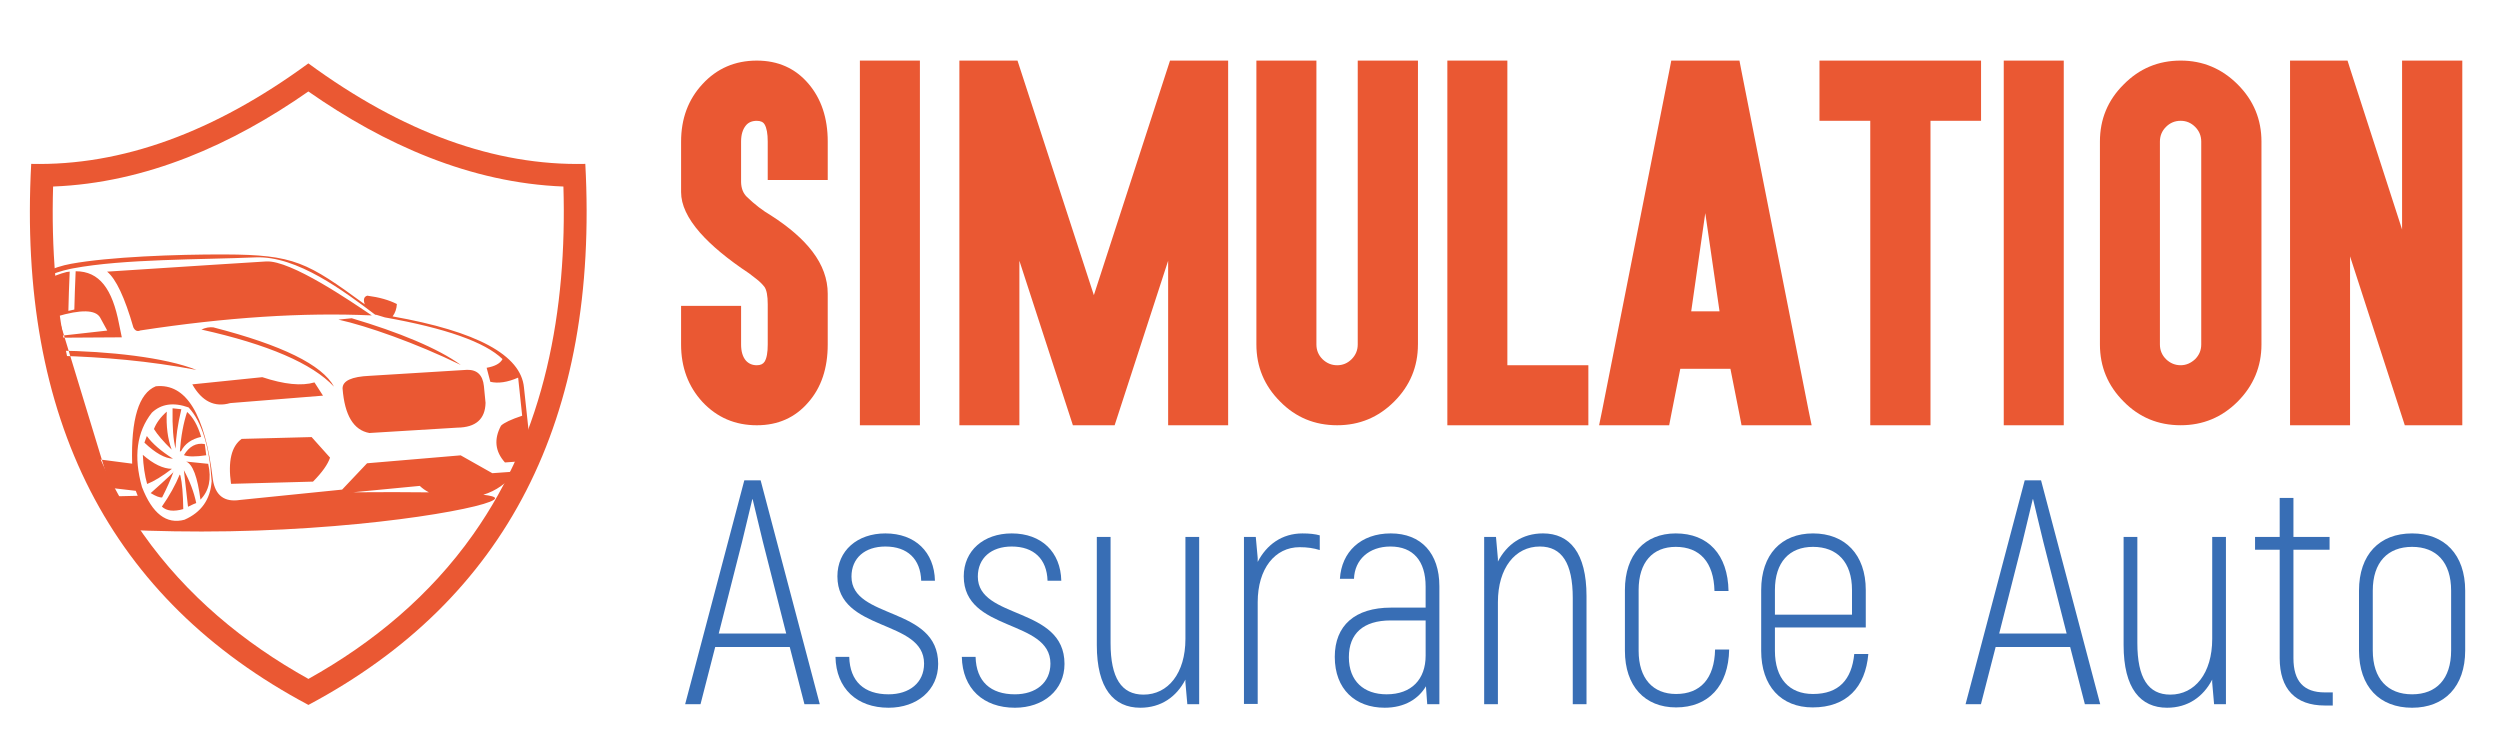 <?xml version="1.0" encoding="utf-8"?>
<!-- Generator: Adobe Illustrator 16.0.0, SVG Export Plug-In . SVG Version: 6.00 Build 0)  -->
<!DOCTYPE svg PUBLIC "-//W3C//DTD SVG 1.1//EN" "http://www.w3.org/Graphics/SVG/1.1/DTD/svg11.dtd">
<svg version="1.1" id="Calque_1" xmlns="http://www.w3.org/2000/svg" xmlns:xlink="http://www.w3.org/1999/xlink" x="0px" y="0px"
	 width="200px" height="60px" viewBox="0 0 200 60" enable-background="new 0 0 200 60" xml:space="preserve">
<g>
	<path fill="#EA5833" d="M60.545,34.021c-1.734,0-3.183-0.621-4.347-1.864c-1.142-1.242-1.712-2.775-1.712-4.599v-2.031v-1.058
		h1.041h2.703h1.057v1.058v2.031c0,0.56,0.128,0.99,0.386,1.292c0.224,0.246,0.515,0.37,0.873,0.37c0.292,0,0.498-0.095,0.621-0.286
		c0.168-0.269,0.252-0.728,0.252-1.376v-3.206c0-0.694-0.09-1.164-0.269-1.41c-0.168-0.212-0.369-0.411-0.604-0.596
		c-0.235-0.185-0.442-0.344-0.621-0.479c-1.701-1.13-3.01-2.215-3.927-3.256c-1.007-1.152-1.511-2.232-1.511-3.239v-4.045
		c0-1.835,0.57-3.368,1.712-4.599c1.152-1.253,2.602-1.88,4.347-1.88c1.701,0,3.078,0.615,4.129,1.846
		c1.03,1.208,1.544,2.753,1.544,4.633v2.031v1.041h-1.041h-2.719h-1.041v-1.041v-2.031c0-0.638-0.084-1.097-0.252-1.376
		c-0.112-0.19-0.319-0.285-0.621-0.285c-0.38,0-0.671,0.123-0.873,0.369c-0.258,0.314-0.386,0.745-0.386,1.292v3.24
		c0.011,0.503,0.168,0.9,0.47,1.191c0.626,0.604,1.275,1.102,1.947,1.494c1.444,0.929,2.541,1.886,3.29,2.87
		c0.817,1.074,1.225,2.199,1.225,3.374v4.062c0,1.902-0.514,3.441-1.544,4.616C63.623,33.405,62.246,34.021,60.545,34.021z"/>
	<path fill="#EA5833" d="M72.551,4.847h1.041v1.058v27.059v1.058h-1.041h-2.719h-1.041v-1.058V5.904V4.847h1.041H72.551z"/>
	<path fill="#EA5833" d="M76.75,4.847h4.649l6.11,18.766l6.093-18.766h4.649v29.174h-4.8V20.86l-4.28,13.161h-3.34l-4.28-13.161
		v13.161H76.75V4.847z"/>
	<path fill="#EA5833" d="M113.435,27.557c0,1.779-0.634,3.301-1.897,4.565c-1.265,1.267-2.786,1.898-4.565,1.898
		c-1.802,0-3.323-0.632-4.565-1.898c-1.265-1.264-1.897-2.786-1.897-4.565V5.904V4.847h1.042h2.719h1.041v1.058v21.653
		c0,0.458,0.161,0.85,0.486,1.175c0.336,0.325,0.729,0.487,1.175,0.487c0.447,0,0.833-0.162,1.158-0.487
		c0.323-0.325,0.487-0.716,0.487-1.175V5.904V4.847h1.058h2.702h1.058v1.058V27.557z"/>
	<path fill="#EA5833" d="M119.548,4.847h1.041v1.058v23.314h5.422h1.058v1.041v2.704v1.058h-1.058h-9.182h-1.041v-1.058V5.904V4.847
		h1.041H119.548z"/>
	<path fill="#EA5833" d="M134.424,29.504l-0.722,3.644l-0.168,0.873h-1.023h-3.139h-1.444l0.252-1.226l5.354-27.075l0.168-0.873
		h1.024h3.407h1.023l0.168,0.873l5.354,27.075l0.252,1.226h-1.443h-3.139h-1.024l-0.168-0.873l-0.722-3.644H134.424z
		 M136.422,17.049l-1.125,7.855h2.266L136.422,17.049z M135.448,24.351l0.974-4.968L135.448,24.351z"/>
	<path fill="#EA5833" d="M146.616,9.664h-1.058V8.606V5.904V4.847h1.058h4.063h2.702h4.062h1.041v1.058v2.702v1.058h-1.041h-3.004
		v23.299v1.058h-1.058h-2.702h-1.058v-1.058V9.664H146.616z"/>
	<path fill="#EA5833" d="M164.061,4.847h1.04v1.058v27.059v1.058h-1.04h-2.72H160.3v-1.058V5.904V4.847h1.041H164.061z"/>
	<path fill="#EA5833" d="M179.02,6.76c1.264,1.265,1.897,2.786,1.897,4.565v16.231c0,1.768-0.634,3.29-1.897,4.565
		c-1.265,1.267-2.786,1.898-4.565,1.898c-1.802,0-3.323-0.632-4.565-1.898c-1.265-1.264-1.896-2.786-1.896-4.565V11.326
		c0-1.79,0.632-3.313,1.896-4.565c1.253-1.276,2.773-1.914,4.565-1.914C176.221,4.847,177.744,5.484,179.02,6.76z M173.279,10.151
		c-0.325,0.325-0.486,0.716-0.486,1.175v16.231c0,0.458,0.161,0.85,0.486,1.175c0.336,0.325,0.726,0.487,1.175,0.487
		c0.424,0,0.81-0.162,1.158-0.487c0.323-0.325,0.487-0.716,0.487-1.175V11.326c0-0.459-0.164-0.851-0.487-1.175
		c-0.325-0.325-0.711-0.487-1.158-0.487C173.995,9.664,173.603,9.826,173.279,10.151z"/>
	<path fill="#EA5833" d="M183.203,5.904V4.847h1.041h2.786h0.772l0.234,0.739l4.13,12.773V5.904V4.847h1.058h2.702h1.058v1.058
		v27.059v1.058h-1.058h-2.786h-0.756l-0.234-0.722l-4.146-12.792v12.456v1.058h-1.041h-2.719h-1.041v-1.058V5.904z"/>
</g>
<g>
	<path fill="#386EB5" d="M63.179,51.758h-5.962l-1.177,4.58h-1.229l4.734-17.912h1.305l4.733,17.912h-1.228L63.179,51.758z
		 M62.897,50.684L61.03,43.34c-0.307-1.229-0.614-2.585-0.819-3.403h-0.026c-0.205,0.818-0.511,2.174-0.818,3.403l-1.868,7.344
		H62.897z"/>
	<path fill="#386EB5" d="M66.838,52.551h1.101c0.051,1.971,1.202,2.994,3.147,2.994c1.664,0,2.84-0.921,2.84-2.457
		c0-3.581-6.934-2.507-6.934-6.984c0-2.048,1.586-3.431,3.838-3.431c2.38,0,3.915,1.485,3.966,3.787h-1.1
		c-0.051-1.739-1.101-2.738-2.866-2.738c-1.638,0-2.712,0.921-2.712,2.407c0,3.453,6.935,2.354,6.935,6.984
		c0,2.098-1.689,3.506-3.966,3.506C68.553,56.619,66.89,55.083,66.838,52.551z"/>
	<path fill="#386EB5" d="M76.946,52.551h1.101c0.051,1.971,1.202,2.994,3.147,2.994c1.663,0,2.84-0.921,2.84-2.457
		c0-3.581-6.934-2.507-6.934-6.984c0-2.048,1.586-3.431,3.838-3.431c2.38,0,3.915,1.485,3.966,3.787h-1.1
		c-0.051-1.739-1.1-2.738-2.866-2.738c-1.638,0-2.712,0.921-2.712,2.407c0,3.453,6.934,2.354,6.934,6.984
		c0,2.098-1.689,3.506-3.966,3.506C78.66,56.619,76.998,55.083,76.946,52.551z"/>
	<path fill="#386EB5" d="M95.933,42.956v13.382h-0.947l-0.153-1.741v-0.229c-0.717,1.38-1.945,2.251-3.608,2.251
		c-2.124,0-3.48-1.536-3.48-5.015v-8.648h1.101v8.493c0,2.791,0.87,4.121,2.635,4.121c1.97,0,3.353-1.715,3.353-4.452v-8.162H95.933
		z"/>
	<path fill="#386EB5" d="M105.581,42.828v1.177c-0.487-0.155-0.999-0.23-1.611-0.23c-1.973,0-3.354,1.714-3.354,4.399v8.139h-1.099
		V42.956h0.946l0.153,1.687v0.309c0.716-1.383,1.945-2.278,3.582-2.278C104.763,42.673,105.223,42.726,105.581,42.828z"/>
	<path fill="#386EB5" d="M115.15,46.896v9.441h-0.972l-0.103-1.433c-0.59,0.996-1.688,1.714-3.3,1.714
		c-2.354,0-3.993-1.483-3.993-4.068c0-2.507,1.611-3.94,4.503-3.94h2.765v-1.688c0-2.048-0.998-3.2-2.815-3.2
		c-1.714,0-2.866,1.05-2.916,2.585h-1.127c0.128-2.148,1.664-3.634,4.068-3.634C113.692,42.673,115.15,44.261,115.15,46.896z
		 M114.051,52.448v-2.813h-2.79c-2.201,0-3.351,1.049-3.351,2.941c0,1.92,1.202,2.969,3.019,2.969
		C112.925,55.545,114.051,54.343,114.051,52.448z"/>
	<path fill="#386EB5" d="M126.921,47.689v8.648h-1.1v-8.495c0-2.788-0.87-4.121-2.635-4.121c-1.971,0-3.353,1.717-3.353,4.452v8.164
		h-1.1V42.956h0.946l0.153,1.739v0.231c0.717-1.383,1.944-2.254,3.608-2.254C125.565,42.673,126.921,44.209,126.921,47.689z"/>
	<path fill="#386EB5" d="M129.993,52.064v-4.861c0-2.841,1.586-4.53,4.067-4.53c2.585,0,4.172,1.689,4.222,4.607h-1.124
		c-0.053-2.304-1.178-3.531-3.098-3.531c-1.842,0-2.969,1.228-2.969,3.454v4.861c0,2.226,1.152,3.455,2.994,3.455
		c1.945,0,3.072-1.229,3.122-3.559h1.127c-0.053,2.919-1.664,4.633-4.249,4.633C131.579,56.594,129.993,54.88,129.993,52.064z"/>
	<path fill="#386EB5" d="M149.466,52.32c-0.229,2.66-1.739,4.273-4.452,4.273c-2.533,0-4.119-1.714-4.119-4.529v-4.861
		c0-2.841,1.611-4.53,4.146-4.53c2.558,0,4.221,1.689,4.221,4.53v2.994h-7.268v1.867c0,2.226,1.151,3.455,3.047,3.455
		c2.07,0,3.095-1.151,3.3-3.199H149.466z M141.994,47.203v1.97h6.166v-1.97c0-2.227-1.177-3.454-3.119-3.454
		C143.146,43.749,141.994,44.977,141.994,47.203z"/>
	<path fill="#386EB5" d="M165.612,51.758h-5.96l-1.178,4.58h-1.229l4.733-17.912h1.306l4.735,17.912h-1.229L165.612,51.758z
		 M165.332,50.684l-1.868-7.344c-0.308-1.229-0.614-2.585-0.817-3.403h-0.027c-0.204,0.818-0.513,2.174-0.818,3.403l-1.867,7.344
		H165.332z"/>
	<path fill="#386EB5" d="M178.075,42.956v13.382h-0.948l-0.152-1.741v-0.229c-0.716,1.38-1.945,2.251-3.607,2.251
		c-2.125,0-3.48-1.536-3.48-5.015v-8.648h1.1v8.493c0,2.791,0.87,4.121,2.637,4.121c1.971,0,3.352-1.715,3.352-4.452v-8.162H178.075
		z"/>
	<path fill="#386EB5" d="M186.621,55.392v1.049h-0.64c-2.354,0-3.606-1.332-3.606-3.787v-8.676h-1.971v-1.021h1.971v-3.122h1.1
		v3.122h2.891v1.021h-2.891v8.676c0,1.843,0.82,2.738,2.507,2.738H186.621z"/>
	<path fill="#386EB5" d="M188.72,52.039v-4.786c0-2.891,1.639-4.58,4.248-4.58c2.585,0,4.247,1.689,4.247,4.58v4.786
		c0,2.892-1.662,4.58-4.247,4.58C190.358,56.619,188.72,54.931,188.72,52.039z M196.09,52.039v-4.786
		c0-2.276-1.177-3.504-3.122-3.504c-1.944,0-3.146,1.228-3.146,3.504v4.786c0,2.276,1.202,3.506,3.146,3.506
		C194.913,55.545,196.09,54.315,196.09,52.039z"/>
</g>
<path fill-rule="evenodd" clip-rule="evenodd" fill="#EA5833" d="M24.673,56.394C8.793,47.955,1.402,33.529,2.496,13.111
	c7.234,0.163,14.633-2.515,22.173-8.04c7.537,5.523,14.923,8.203,22.156,8.04C47.919,33.515,40.532,47.952,24.673,56.394
	L24.673,56.394z M24.673,54.313c5.192-2.897,9.73-6.673,13.184-11.565c5.773-8.173,7.512-18.015,7.216-27.826
	c-7.441-0.286-14.339-3.367-20.404-7.605c-6.069,4.24-12.976,7.319-20.421,7.605c-0.295,9.802,1.438,19.634,7.202,27.802
	C14.912,47.629,19.464,51.413,24.673,54.313L24.673,54.313z"/>
<path fill-rule="evenodd" clip-rule="evenodd" fill="#EA5833" d="M3.579,21.778c0.69-0.32,1.393-0.545,2.111-0.676
	c3.038-0.552,8.342-0.759,12.304-0.746c5.566,0.018,6.585,0.633,11.186,3.989c-0.132-0.379-0.066-0.609,0.201-0.692
	c0.963,0.127,1.752,0.352,2.369,0.671c-0.021,0.38-0.134,0.709-0.341,0.988c6.761,1.199,10.264,3.094,10.508,5.685
	c0.348,3.237,0.522,4.855,0.522,4.855c0.088,1.182-0.307,1.815-1.187,1.905c-0.706,0.9-1.568,1.509-2.586,1.823
	c0.602,0.07,0.931,0.161,0.939,0.276c0.045,0.628-9.342,2.434-21.24,2.645c-3.006,0.053-5.885-0.002-8.51-0.123L3.579,21.778
	L3.579,21.778z M37.994,39.743c-0.016,0.003-0.032,0.005-0.049,0.007C37.961,39.748,37.978,39.746,37.994,39.743L37.994,39.743z
	 M37.922,39.754c-0.017,0.005-0.035,0.007-0.052,0.008C37.887,39.761,37.905,39.759,37.922,39.754L37.922,39.754z M37.853,39.765
	c-0.019,0.002-0.038,0.005-0.058,0.01C37.814,39.77,37.834,39.767,37.853,39.765L37.853,39.765z M37.782,39.774
	c-0.021,0.005-0.043,0.007-0.065,0.011C37.739,39.781,37.76,39.779,37.782,39.774L37.782,39.774z M37.707,39.786
	c-0.021,0.002-0.042,0.005-0.064,0.007C37.665,39.791,37.686,39.788,37.707,39.786L37.707,39.786z M37.632,39.794
	c-0.021,0.002-0.043,0.005-0.065,0.007C37.589,39.799,37.611,39.796,37.632,39.794L37.632,39.794z M37.559,39.801
	c-0.023,0.003-0.047,0.005-0.07,0.008C37.512,39.806,37.536,39.804,37.559,39.801L37.559,39.801z M37.485,39.809
	c-0.024,0.003-0.049,0.005-0.073,0.008C37.436,39.813,37.461,39.812,37.485,39.809L37.485,39.809z M37.41,39.816
	c-0.025,0.001-0.05,0.003-0.075,0.005C37.36,39.819,37.385,39.817,37.41,39.816L37.41,39.816z M37.333,39.821
	c-0.026,0.002-0.051,0.003-0.077,0.005C37.282,39.824,37.307,39.823,37.333,39.821L37.333,39.821z M37.256,39.826
	c-0.022,0.002-0.045,0.003-0.067,0.004C37.211,39.829,37.234,39.828,37.256,39.826L37.256,39.826z M37.1,39.836
	c-0.023,0.001-0.046,0.005-0.068,0.007C37.054,39.841,37.077,39.837,37.1,39.836L37.1,39.836z M37.017,39.843
	c-0.018,0-0.036,0.002-0.055,0.002C36.981,39.845,37,39.843,37.017,39.843L37.017,39.843z M36.944,39.845
	c-0.018,0.003-0.035,0.003-0.054,0.003C36.909,39.848,36.926,39.848,36.944,39.845L36.944,39.845z M36.876,39.848
	c-0.022,0.002-0.045,0.002-0.066,0.005C36.832,39.85,36.854,39.85,36.876,39.848L36.876,39.848z M36.797,39.853
	c-0.019,0-0.035,0-0.053,0.002C36.762,39.853,36.779,39.853,36.797,39.853L36.797,39.853z M36.724,39.854
	c-0.017,0-0.033,0.001-0.049,0.001C36.691,39.855,36.707,39.854,36.724,39.854L36.724,39.854z M36.658,39.855
	c-0.021,0-0.042,0-0.062,0C36.616,39.855,36.637,39.855,36.658,39.855L36.658,39.855z M36.511,39.855c-0.021,0-0.041,0-0.061,0
	C36.471,39.855,36.491,39.855,36.511,39.855L36.511,39.855z M36.451,39.855h-0.001h-0.002c-0.02,0-0.041-0.001-0.061-0.001h-0.019
	c-0.016-0.002-0.031-0.002-0.046-0.002l0.046,0.002L36.451,39.855L36.451,39.855z M36.304,39.851
	c-0.021-0.001-0.041-0.001-0.061-0.003C36.263,39.85,36.284,39.85,36.304,39.851L36.304,39.851z M36.235,39.848
	c-0.018,0-0.036,0-0.053-0.003C36.199,39.848,36.217,39.848,36.235,39.848L36.235,39.848z M36.162,39.845
	c-0.016-0.002-0.03-0.002-0.044-0.002C36.132,39.843,36.146,39.843,36.162,39.845L36.162,39.845z M36.101,39.841
	c-0.02,0-0.04-0.004-0.059-0.005C36.061,39.837,36.081,39.841,36.101,39.841L36.101,39.841z M36.029,39.835
	c-0.016-0.001-0.031-0.002-0.046-0.004C35.998,39.833,36.013,39.834,36.029,39.835L36.029,39.835z M35.963,39.83
	c-0.015-0.002-0.028-0.002-0.042-0.003C35.935,39.828,35.948,39.828,35.963,39.83L35.963,39.83z M35.903,39.826
	c-0.019-0.003-0.038-0.005-0.056-0.008C35.865,39.821,35.884,39.823,35.903,39.826L35.903,39.826z M35.767,39.812
	c-0.014-0.003-0.027-0.006-0.042-0.008C35.74,39.806,35.753,39.809,35.767,39.812L35.767,39.812z M35.711,39.803
	c-0.018-0.003-0.036-0.005-0.055-0.008C35.675,39.798,35.693,39.8,35.711,39.803L35.711,39.803z M35.582,39.785
	c-0.017-0.004-0.034-0.006-0.05-0.011C35.547,39.779,35.565,39.781,35.582,39.785L35.582,39.785z M35.522,39.774
	c-0.017-0.002-0.032-0.007-0.048-0.009C35.49,39.768,35.505,39.772,35.522,39.774L35.522,39.774z M35.399,39.753
	c-0.017-0.004-0.034-0.007-0.049-0.01C35.365,39.746,35.382,39.749,35.399,39.753L35.399,39.753z M35.33,39.737
	c-0.012-0.002-0.024-0.004-0.036-0.007C35.306,39.733,35.318,39.735,35.33,39.737L35.33,39.737z M35.275,39.726
	c-0.012-0.002-0.024-0.004-0.035-0.007C35.25,39.722,35.263,39.724,35.275,39.726L35.275,39.726z M35.221,39.715
	c-0.016-0.004-0.032-0.009-0.048-0.013C35.188,39.706,35.205,39.711,35.221,39.715L35.221,39.715z M35.153,39.697
	c-0.011-0.002-0.022-0.005-0.033-0.007C35.131,39.692,35.143,39.695,35.153,39.697L35.153,39.697z M35.102,39.686
	c-0.013-0.005-0.024-0.007-0.037-0.011C35.077,39.679,35.089,39.681,35.102,39.686L35.102,39.686z M35.049,39.671
	c-0.016-0.006-0.032-0.008-0.047-0.012C35.018,39.663,35.033,39.665,35.049,39.671L35.049,39.671z M34.931,39.636
	c-0.011-0.003-0.022-0.006-0.034-0.008C34.908,39.63,34.919,39.633,34.931,39.636L34.931,39.636z M34.879,39.619
	c-0.013-0.002-0.027-0.008-0.042-0.012C34.852,39.611,34.866,39.617,34.879,39.619L34.879,39.619z M34.769,39.583
	c-0.014-0.005-0.029-0.01-0.043-0.016C34.74,39.573,34.755,39.578,34.769,39.583L34.769,39.583z M34.713,39.563
	c-0.012-0.003-0.023-0.009-0.035-0.013C34.689,39.554,34.701,39.56,34.713,39.563L34.713,39.563z M34.612,39.523
	c-0.014-0.005-0.029-0.012-0.042-0.016C34.583,39.512,34.598,39.519,34.612,39.523L34.612,39.523z M34.553,39.498
	c-0.009-0.002-0.019-0.007-0.028-0.011C34.534,39.491,34.543,39.496,34.553,39.498L34.553,39.498z M34.504,39.479
	c-0.009-0.005-0.019-0.008-0.027-0.012C34.485,39.471,34.495,39.474,34.504,39.479L34.504,39.479z M34.461,39.46
	c-0.015-0.008-0.028-0.014-0.042-0.021C34.433,39.446,34.446,39.452,34.461,39.46L34.461,39.46z M34.403,39.434
	c-0.009-0.006-0.02-0.011-0.029-0.016C34.384,39.423,34.394,39.428,34.403,39.434L34.403,39.434z M34.358,39.409
	c-0.01-0.005-0.02-0.011-0.03-0.016C34.338,39.398,34.348,39.404,34.358,39.409L34.358,39.409z M34.314,39.388
	c-0.273-0.141-0.518-0.313-0.732-0.517l-6.989,0.67l1.651-0.158C30.551,39.365,32.607,39.365,34.314,39.388L34.314,39.388z
	 M13.21,42.169c-0.017-0.01-0.034-0.021-0.051-0.032C13.176,42.147,13.193,42.159,13.21,42.169L13.21,42.169z M13.141,42.124
	c-0.011-0.007-0.022-0.015-0.034-0.021C13.119,42.109,13.13,42.117,13.141,42.124L13.141,42.124z M13.088,42.09l-0.03-0.02
	C13.068,42.077,13.079,42.083,13.088,42.09L13.088,42.09z M11.017,39.665c-0.057-0.131-0.108-0.263-0.155-0.399l-3.005-0.351
	c0.13,0.28,0.263,0.552,0.397,0.815c0.886-0.024,1.809-0.045,2.761-0.067L11.017,39.665L11.017,39.665z M15.719,29.594
	c-3.846-0.729-7.406-1.024-11.06-1.136c0.626,3.118,1.373,5.838,2.239,8.157l3.674,0.478c-0.101-3.567,0.531-5.634,1.893-6.191
	c2.426-0.255,3.946,2.232,4.563,7.462c0.2,1.286,0.929,1.83,2.187,1.63c5.437-0.549,8.155-0.826,8.155-0.826
	c1.33-1.403,1.994-2.106,1.994-2.106c4.994-0.424,7.49-0.635,7.49-0.635c1.686,0.951,2.529,1.428,2.529,1.428
	c0.924-0.066,1.386-0.099,1.386-0.099c0.691-0.162,1.159-0.456,1.402-0.886c-1.185,0.085-1.776,0.126-1.776,0.126
	c-0.789-0.881-0.895-1.86-0.315-2.941c0.244-0.236,0.809-0.504,1.693-0.797c-0.215-2.034-0.322-3.049-0.322-3.049
	c-0.85,0.373-1.59,0.484-2.226,0.335c-0.196-0.748-0.294-1.122-0.294-1.122c0.665-0.115,1.089-0.348,1.271-0.696
	c-1.398-1.355-4.536-2.467-9.414-3.335c-0.625-0.204-0.866-0.264-0.727-0.18c-2.514-1.898-6.306-4.767-9.625-4.622
	c-4.396,0.19-10.528,0.115-14.596,0.879c-0.036,0.006-0.073,0.014-0.109,0.021l-0.146,0.03c-0.675,0.146-1.327,0.361-1.956,0.647
	c0.01,0.078,0.021,0.155,0.032,0.232c0.583-0.293,1.15-0.506,1.659-0.635c0.087-0.014,0.172-0.025,0.255-0.035
	c-0.051,1.152-0.086,2.193-0.105,3.122l0,0.022l0.476-0.109c0.02-0.888,0.055-1.909,0.106-3.063c1.903-0.003,2.936,1.416,3.474,4.23
	c0.145,0.704,0.218,1.056,0.218,1.056l-5.358,0.033c0.063,0.348,0.128,0.69,0.194,1.028C8.671,28.095,13.201,28.583,15.719,29.594
	L15.719,29.594z M16.932,38.495c-0.181-2.797-0.796-4.765-1.846-5.902c-1.206-0.428-2.184-0.287-2.935,0.419
	c-1.214,1.538-1.479,3.522-0.793,5.95c0.826,2.132,1.959,3.005,3.399,2.617C16.105,40.987,16.831,39.959,16.932,38.495
	L16.932,38.495z M28.137,25.459c3.724,1.104,6.924,2.413,8.729,3.739c-3.635-1.769-7.516-3.125-9.792-3.628
	C27.783,25.496,28.137,25.459,28.137,25.459L28.137,25.459z M16.113,26.364c0.33-0.152,0.647-0.21,0.952-0.175
	c5.492,1.416,8.711,2.998,9.656,4.744C24.978,29.078,21.443,27.554,16.113,26.364L16.113,26.364z M10.669,26.19
	c0.132,0.268,0.317,0.351,0.553,0.247c6.881-1.053,13.054-1.454,18.521-1.203c-1.654-1.111-6.476-4.427-8.444-4.318
	c-1.521,0.084-5.763,0.37-12.731,0.816C9.277,22.305,9.978,23.792,10.669,26.19L10.669,26.19z M29.584,30.065
	c-1.455,0.063-2.182,0.399-2.179,1.011c0.165,2.147,0.879,3.334,2.145,3.564c4.694-0.287,7.041-0.429,7.041-0.429
	c1.471-0.018,2.222-0.679,2.253-1.981c-0.088-0.896-0.132-1.347-0.132-1.347c-0.094-0.879-0.541-1.312-1.342-1.297
	C32.179,29.906,29.584,30.065,29.584,30.065L29.584,30.065z M18.482,38.707c-0.254-1.805,0.03-3.004,0.852-3.596
	c3.731-0.098,5.596-0.145,5.596-0.145c0.983,1.096,1.474,1.645,1.474,1.645c-0.179,0.542-0.634,1.182-1.364,1.919
	C20.668,38.649,18.482,38.707,18.482,38.707L18.482,38.707z M25.839,31.652c-0.269-0.409-0.496-0.761-0.682-1.059
	c-1.029,0.301-2.42,0.161-4.172-0.419c0,0-1.867,0.191-5.602,0.575c0.771,1.36,1.782,1.861,3.034,1.499
	C23.366,31.85,25.839,31.652,25.839,31.652L25.839,31.652z M8.58,26.445c-1.464,0.163-2.764,0.308-3.897,0.437
	c-0.238-0.216-0.287-0.736-0.146-1.561c1.94-0.574,3.097-0.55,3.47,0.076C8.388,26.096,8.58,26.445,8.58,26.445L8.58,26.445z
	 M11.77,38.719c0.555-0.218,1.216-0.623,1.985-1.213c-0.701-0.005-1.478-0.377-2.33-1.12C11.468,37.279,11.583,38.057,11.77,38.719
	L11.77,38.719z M11.553,35.412c0.875,0.833,1.638,1.261,2.287,1.284c-0.962-0.609-1.66-1.214-2.093-1.815
	C11.618,35.235,11.553,35.412,11.553,35.412L11.553,35.412z M12.316,34.322c0.283,0.457,0.756,1.007,1.419,1.65
	c-0.318-0.85-0.45-1.865-0.394-3.042C12.843,33.371,12.501,33.838,12.316,34.322L12.316,34.322z M14.507,32.739
	c-0.291,1.225-0.443,2.274-0.456,3.157c-0.189-0.661-0.272-1.74-0.246-3.232C14.272,32.714,14.507,32.739,14.507,32.739
	L14.507,32.739z M14.494,36.078c-0.033,0.028-0.067,0.041-0.105,0.044c0.088-1.212,0.281-2.268,0.58-3.166
	c0.469,0.408,0.843,1.07,1.124,1.992C15.319,35.126,14.787,35.503,14.494,36.078L14.494,36.078z M16.499,36.421
	c-0.845,0.127-1.44,0.124-1.786-0.009c0.429-0.711,0.986-1.007,1.67-0.887C16.459,36.121,16.499,36.421,16.499,36.421L16.499,36.421
	z M16.036,39.97c-0.238-1.823-0.62-2.836-1.144-3.044c1.175,0.12,1.763,0.18,1.763,0.18C16.932,38.312,16.726,39.267,16.036,39.97
	L16.036,39.97z M15.041,40.54c0.354-0.174,0.573-0.273,0.658-0.296c-0.187-0.889-0.517-1.763-0.989-2.627
	C14.93,39.565,15.041,40.54,15.041,40.54L15.041,40.54z M14.376,37.964c0.031,0.026,0.052,0.062,0.061,0.103
	c0.13,0.56,0.205,1.447,0.225,2.661c-0.775,0.219-1.346,0.152-1.711-0.2C13.564,39.646,14.04,38.789,14.376,37.964L14.376,37.964z
	 M13.894,37.712c-0.242,0.657-0.551,1.353-0.924,2.082c-0.193,0.023-0.499-0.094-0.916-0.346
	C13.415,38.236,14.028,37.656,13.894,37.712L13.894,37.712z"/>
</svg>
